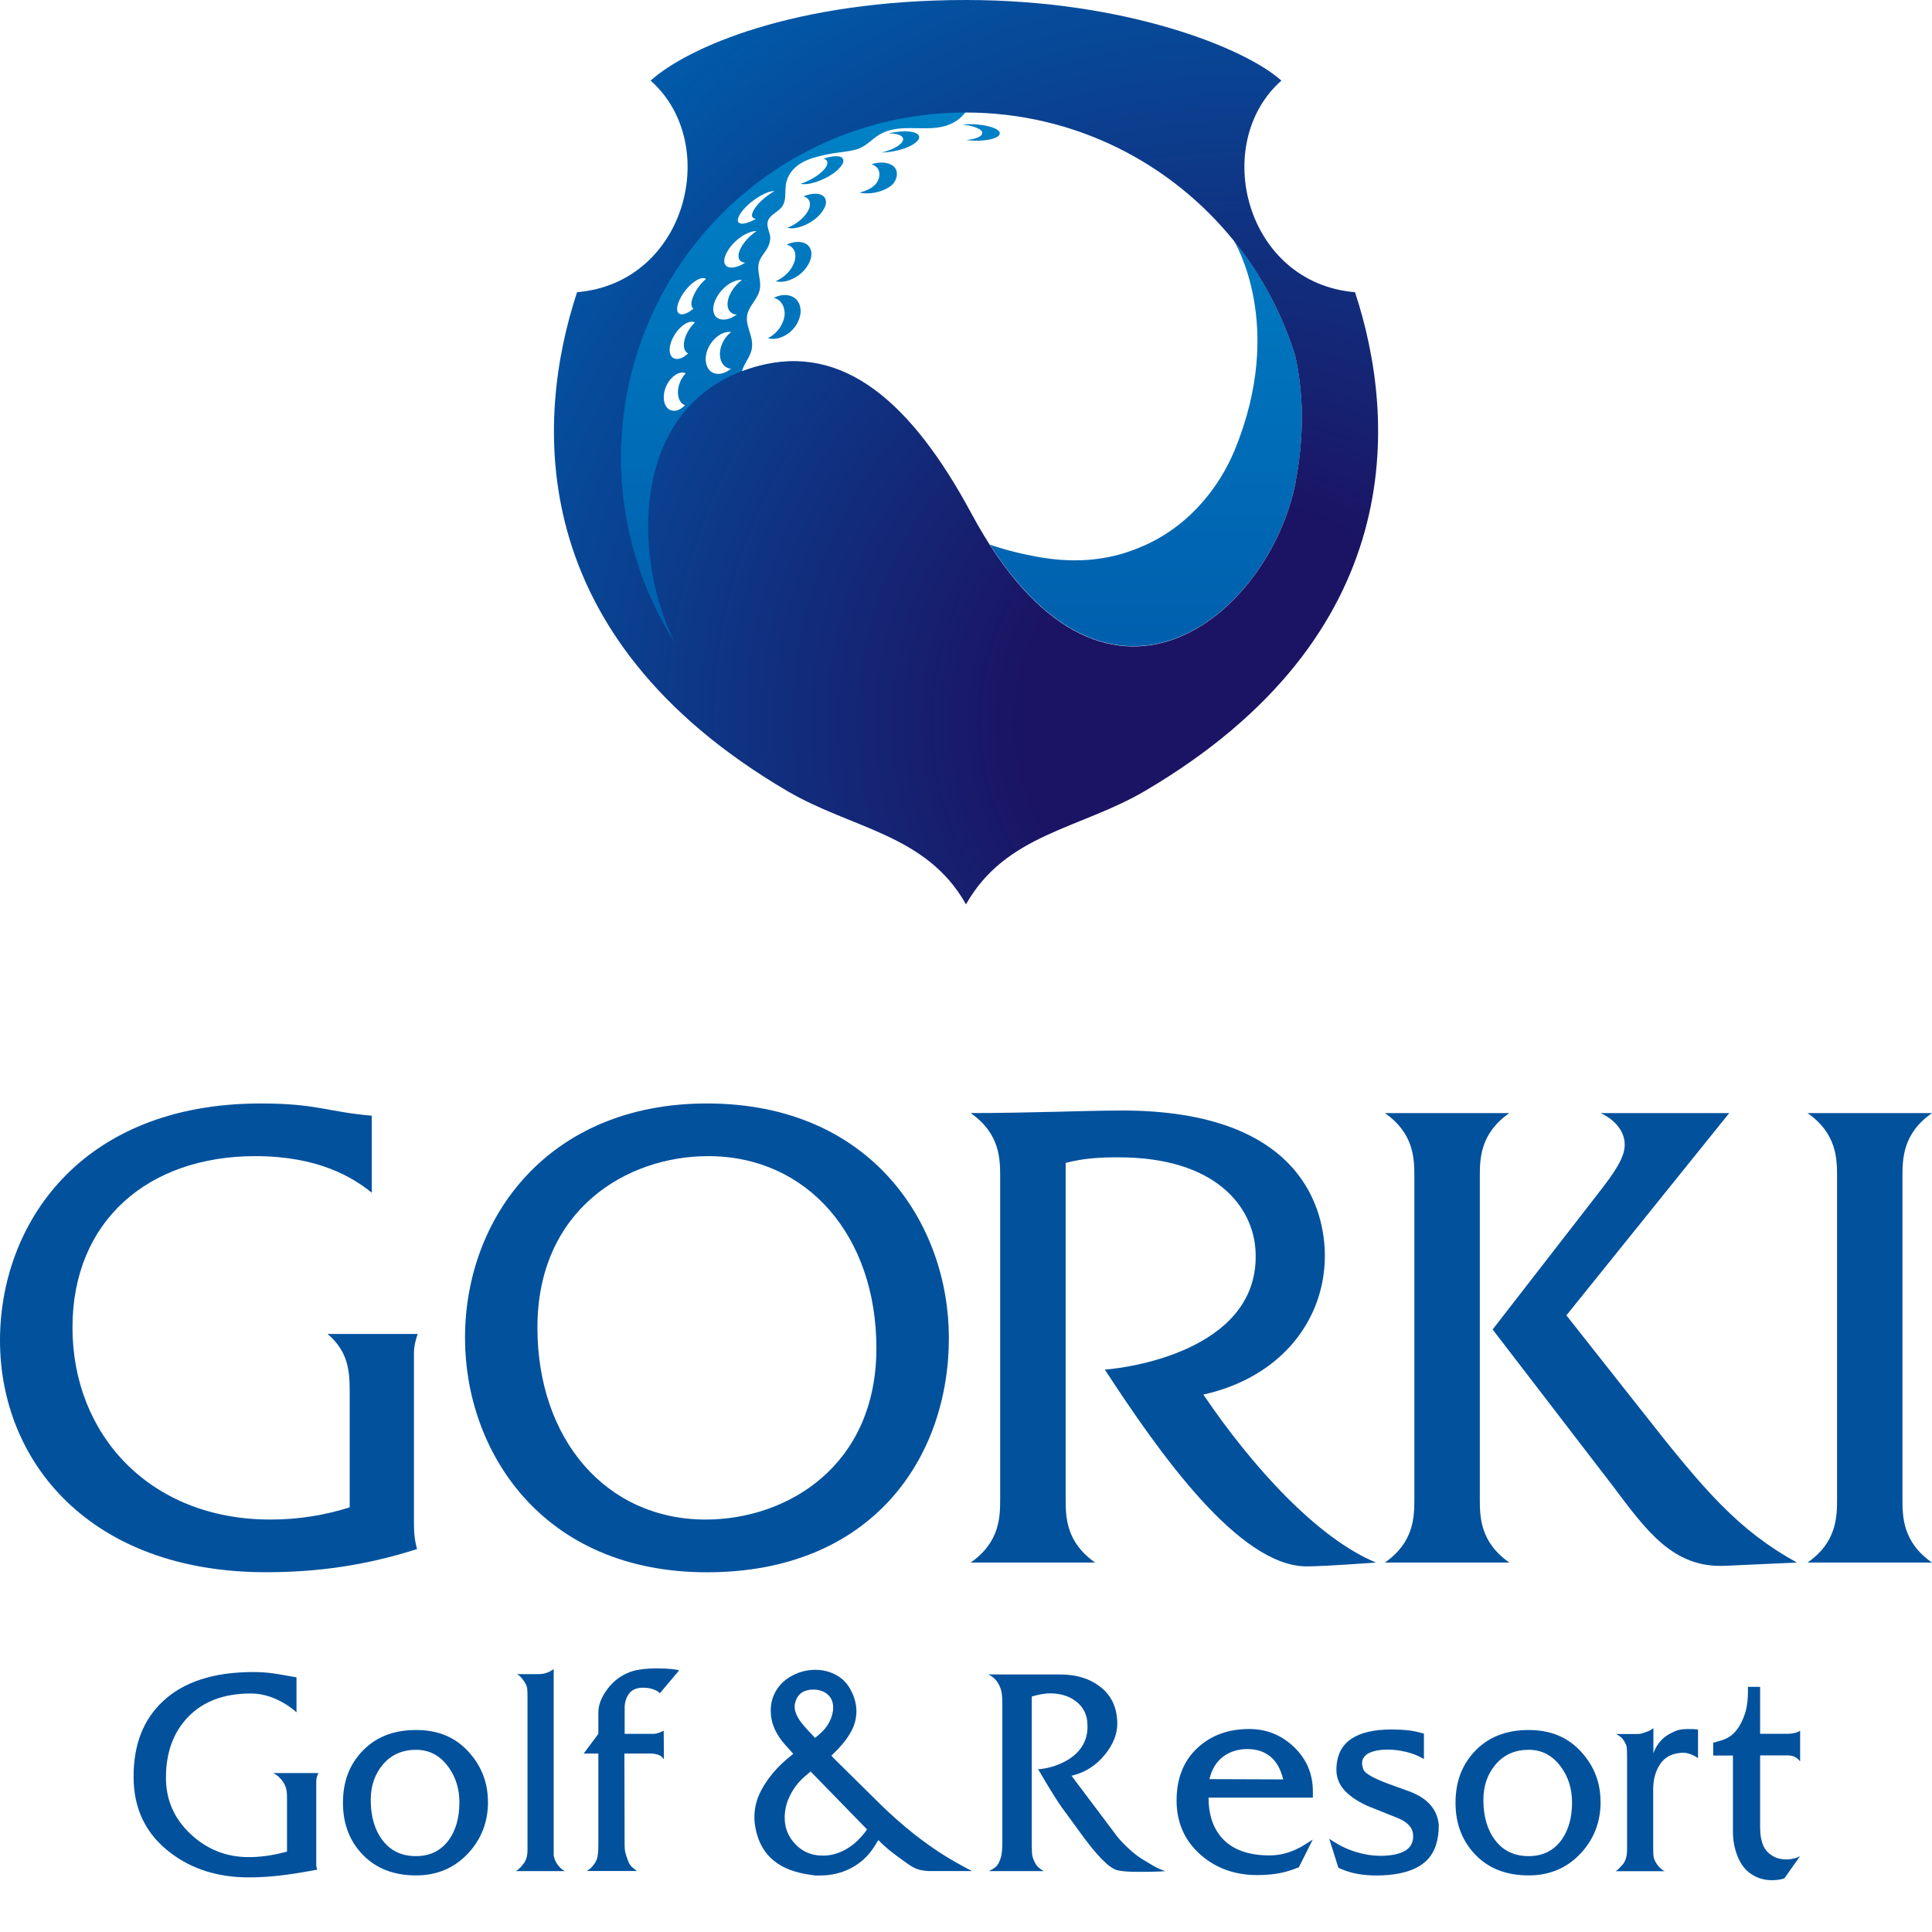 <?xml version="1.0" encoding="UTF-8"?> <svg xmlns="http://www.w3.org/2000/svg" width="58" height="58" viewBox="0 0 58 58" fill="none"><path d="M9.557 53.231C9.528 53.294 9.512 53.343 9.504 53.379C9.498 53.415 9.494 53.462 9.494 53.521V56.013L9.522 56.129L9.287 56.171C9.002 56.224 8.709 56.269 8.403 56.305C8.097 56.342 7.785 56.36 7.464 56.36C6.547 56.36 5.763 56.115 5.117 55.622C4.379 55.063 4.01 54.303 4.01 53.338C4.01 52.374 4.302 51.626 4.887 51.077C5.512 50.489 6.417 50.196 7.605 50.196C7.798 50.196 7.988 50.208 8.17 50.232C8.221 50.236 8.423 50.27 8.777 50.333L8.901 50.356V51.403C8.702 51.229 8.486 51.093 8.249 50.992C8.012 50.891 7.771 50.84 7.528 50.84C6.733 50.84 6.109 51.071 5.658 51.533C5.206 51.995 4.982 52.607 4.982 53.369C4.982 54.033 5.227 54.597 5.721 55.059C6.213 55.521 6.794 55.752 7.466 55.752C7.81 55.752 8.166 55.703 8.534 55.608L8.617 55.586V53.995C8.617 53.883 8.611 53.794 8.597 53.723C8.583 53.654 8.551 53.578 8.5 53.496C8.421 53.377 8.324 53.288 8.202 53.229H9.555L9.557 53.231Z" fill="#01519D"></path><path d="M14.65 54.094C14.65 54.692 14.453 55.205 14.063 55.628C13.65 56.076 13.126 56.301 12.49 56.301C11.824 56.301 11.291 56.094 10.893 55.683C10.494 55.27 10.296 54.751 10.296 54.123C10.296 53.495 10.482 53 10.854 52.595C11.259 52.155 11.804 51.936 12.49 51.936C13.176 51.936 13.7 52.167 14.103 52.631C14.466 53.047 14.648 53.533 14.648 54.092L14.65 54.094ZM13.793 54.117C13.793 53.705 13.682 53.349 13.461 53.045C13.213 52.702 12.889 52.53 12.488 52.53C12.087 52.53 11.749 52.674 11.502 52.964C11.253 53.254 11.13 53.61 11.13 54.036C11.13 54.538 11.251 54.946 11.492 55.256C11.733 55.568 12.065 55.722 12.488 55.722C12.911 55.722 13.239 55.559 13.474 55.237C13.684 54.944 13.791 54.569 13.791 54.115L13.793 54.117Z" fill="#01519D"></path><path d="M16.96 56.172H15.484C15.53 56.147 15.575 56.113 15.617 56.07C15.636 56.052 15.668 56.011 15.713 55.955C15.757 55.896 15.79 55.835 15.808 55.766C15.826 55.699 15.836 55.622 15.836 55.535V50.968C15.836 50.838 15.832 50.743 15.826 50.686C15.818 50.627 15.794 50.567 15.751 50.502C15.709 50.437 15.674 50.39 15.646 50.36C15.603 50.311 15.561 50.279 15.518 50.259H16.152C16.239 50.259 16.31 50.25 16.362 50.234C16.415 50.218 16.456 50.204 16.484 50.19C16.506 50.181 16.553 50.153 16.622 50.107V55.693C16.632 55.76 16.652 55.827 16.686 55.892C16.721 55.957 16.763 56.014 16.81 56.062C16.858 56.111 16.907 56.147 16.958 56.169L16.96 56.172Z" fill="#01519D"></path><path d="M20.389 50.145L19.81 50.832C19.773 50.789 19.709 50.751 19.617 50.716C19.526 50.682 19.419 50.666 19.299 50.666C19.134 50.666 19.006 50.714 18.913 50.809C18.858 50.872 18.818 50.943 18.791 51.022C18.767 51.101 18.753 51.178 18.753 51.249V52.052H19.609C19.66 52.052 19.709 52.044 19.753 52.029C19.799 52.015 19.856 51.991 19.925 51.956L19.931 52.816C19.881 52.743 19.818 52.694 19.745 52.674C19.672 52.654 19.615 52.643 19.579 52.643H18.745L18.751 55.369C18.751 55.46 18.757 55.539 18.771 55.604C18.785 55.669 18.816 55.762 18.862 55.882C18.891 55.949 18.925 56.005 18.968 56.048C18.996 56.072 19.047 56.113 19.121 56.169H17.617C17.716 56.111 17.797 56.029 17.864 55.924C17.907 55.857 17.933 55.782 17.945 55.699C17.957 55.616 17.963 55.519 17.963 55.403V52.643H17.522L17.963 52.052V51.409C17.963 51.193 18.047 50.97 18.21 50.741C18.374 50.512 18.575 50.343 18.812 50.238C18.931 50.179 19.069 50.141 19.223 50.119C19.377 50.096 19.547 50.086 19.729 50.086C19.881 50.086 20.018 50.092 20.142 50.104C20.265 50.117 20.346 50.129 20.383 50.145H20.389Z" fill="#01519D"></path><path d="M29.17 56.171H27.935C27.83 56.171 27.723 56.159 27.617 56.135C27.512 56.111 27.397 56.056 27.273 55.969C27.053 55.815 26.866 55.677 26.715 55.557C26.591 55.456 26.482 55.357 26.391 55.262L26.37 55.239L26.247 55.436C26.063 55.728 25.82 55.947 25.516 56.099C25.245 56.234 24.947 56.303 24.625 56.303H24.453C24.417 56.293 24.389 56.289 24.37 56.289C23.883 56.226 23.504 56.084 23.233 55.861C22.907 55.596 22.712 55.211 22.654 54.704C22.65 54.676 22.648 54.645 22.648 54.617V54.53C22.648 54.178 22.773 53.821 23.028 53.46C23.208 53.199 23.435 52.958 23.71 52.737L23.814 52.65L23.579 52.388C23.437 52.234 23.328 52.068 23.251 51.894C23.174 51.717 23.138 51.535 23.138 51.347C23.138 51.124 23.196 50.919 23.314 50.731C23.431 50.542 23.597 50.396 23.81 50.289C24.022 50.181 24.245 50.129 24.476 50.129C24.706 50.129 24.925 50.183 25.121 50.295C25.318 50.406 25.468 50.575 25.573 50.801C25.664 50.99 25.71 51.18 25.71 51.373C25.71 51.594 25.652 51.809 25.534 52.013C25.417 52.218 25.255 52.419 25.049 52.617L24.959 52.704L25 52.755L26.342 54.08C26.516 54.255 26.698 54.427 26.891 54.597C27.083 54.767 27.267 54.923 27.445 55.063C27.749 55.3 28.028 55.499 28.287 55.663C28.544 55.827 28.842 55.995 29.176 56.169L29.17 56.171ZM26.03 54.921L24.334 53.181L24.142 53.347C23.962 53.505 23.82 53.693 23.715 53.906C23.609 54.119 23.557 54.342 23.557 54.566C23.557 54.84 23.64 55.079 23.806 55.282C24.036 55.566 24.334 55.707 24.702 55.707C24.927 55.707 25.148 55.651 25.36 55.537C25.575 55.424 25.771 55.254 25.949 55.029L26.032 54.919L26.03 54.921ZM24.83 50.852C24.71 50.765 24.575 50.722 24.423 50.722C24.142 50.722 23.963 50.838 23.884 51.069C23.866 51.122 23.856 51.176 23.856 51.235C23.856 51.361 23.907 51.499 24.008 51.647C24.077 51.748 24.202 51.894 24.387 52.086L24.47 52.173L24.579 52.08C24.716 51.969 24.824 51.841 24.899 51.693C24.974 51.547 25.012 51.403 25.012 51.264C25.012 51.085 24.949 50.947 24.826 50.852H24.83Z" fill="#01519D"></path><path d="M34.978 56.172C34.964 56.175 34.889 56.182 34.753 56.186C34.617 56.19 34.456 56.194 34.267 56.194H34.164C33.879 56.194 33.674 56.178 33.547 56.147C33.421 56.117 33.263 56.003 33.075 55.811C32.923 55.657 32.741 55.438 32.53 55.154C32.433 55.025 32.247 54.769 31.972 54.39C31.842 54.222 31.676 53.967 31.468 53.624C31.312 53.365 31.211 53.195 31.164 53.112C31.247 53.112 31.352 53.095 31.482 53.065C31.611 53.035 31.739 52.99 31.869 52.931C32.099 52.826 32.277 52.694 32.407 52.534C32.567 52.338 32.648 52.107 32.648 51.841C32.648 51.813 32.646 51.778 32.642 51.736C32.638 51.695 32.636 51.663 32.636 51.639C32.599 51.397 32.48 51.205 32.277 51.057C32.075 50.911 31.824 50.836 31.526 50.836C31.403 50.836 31.261 50.856 31.105 50.895L30.974 50.931V55.355C30.974 55.485 30.978 55.584 30.984 55.655C30.99 55.724 31.012 55.799 31.049 55.876C31.085 55.953 31.122 56.009 31.16 56.046C31.196 56.082 31.253 56.125 31.332 56.172H29.69C29.769 56.133 29.832 56.094 29.881 56.056C29.929 56.017 29.97 55.959 30.004 55.88C30.038 55.801 30.061 55.72 30.073 55.635C30.085 55.549 30.091 55.456 30.091 55.349V51.162C30.091 50.984 30.081 50.852 30.061 50.769C30.041 50.684 30.006 50.605 29.962 50.528C29.897 50.417 29.8 50.331 29.672 50.269H31.824C32.302 50.269 32.698 50.386 33.01 50.623C33.364 50.889 33.541 51.264 33.541 51.75C33.541 52.062 33.417 52.372 33.168 52.678C32.919 52.984 32.613 53.187 32.251 53.288L32.168 53.31L33.541 55.136C33.634 55.252 33.757 55.381 33.915 55.525C34.045 55.641 34.164 55.734 34.275 55.803C34.387 55.872 34.504 55.943 34.63 56.016C34.731 56.074 34.848 56.127 34.984 56.173L34.978 56.172Z" fill="#01519D"></path><path d="M39.413 55.219L38.992 56.058L38.834 56.117C38.664 56.179 38.492 56.224 38.316 56.25C38.142 56.277 37.949 56.291 37.743 56.291C37.063 56.291 36.488 56.082 36.022 55.663C35.557 55.243 35.322 54.706 35.322 54.052C35.322 53.397 35.526 52.874 35.935 52.487C36.344 52.1 36.866 51.906 37.502 51.906C38.012 51.906 38.453 52.08 38.826 52.427C39.217 52.793 39.413 53.243 39.413 53.778V53.967H36.281C36.281 54.467 36.413 54.868 36.674 55.166C36.986 55.523 37.468 55.701 38.115 55.701C38.474 55.701 38.826 55.594 39.17 55.377L39.411 55.225L39.413 55.219ZM38.522 53.419C38.449 53.111 38.32 52.883 38.136 52.733C37.952 52.583 37.723 52.508 37.445 52.508C37.168 52.508 36.917 52.585 36.715 52.739C36.512 52.893 36.377 53.118 36.308 53.411L38.522 53.419Z" fill="#01519D"></path><path d="M43.194 54.781C43.194 55.225 43.089 55.565 42.877 55.803C42.577 56.135 42.053 56.303 41.304 56.303C41.123 56.303 40.949 56.289 40.779 56.26C40.609 56.232 40.443 56.183 40.283 56.117L40.18 56.074L39.905 55.201L40.014 55.274C40.235 55.417 40.47 55.527 40.721 55.602C40.972 55.677 41.209 55.713 41.435 55.713C41.706 55.713 41.929 55.677 42.101 55.602C42.273 55.527 42.377 55.413 42.409 55.257C42.417 55.229 42.423 55.203 42.423 55.178V55.105C42.423 54.893 42.285 54.724 42.01 54.599C41.684 54.469 41.36 54.337 41.036 54.208C40.696 54.048 40.453 53.871 40.306 53.679C40.182 53.515 40.12 53.334 40.12 53.136C40.12 52.71 40.271 52.398 40.575 52.196C40.85 52.013 41.251 51.92 41.775 51.92C41.949 51.92 42.107 51.928 42.247 51.942C42.387 51.956 42.535 51.985 42.692 52.029L42.747 52.044V52.807L42.692 52.777C42.555 52.698 42.391 52.635 42.203 52.591C42.014 52.546 41.834 52.524 41.664 52.524C41.433 52.524 41.247 52.558 41.105 52.625C40.964 52.692 40.891 52.797 40.891 52.937C40.891 52.99 40.905 53.053 40.931 53.126C40.982 53.241 41.225 53.381 41.662 53.545C41.966 53.657 42.186 53.736 42.324 53.784C42.599 53.89 42.81 54.027 42.952 54.198C43.093 54.366 43.174 54.562 43.192 54.783L43.194 54.781Z" fill="#01519D"></path><path d="M48.051 54.094C48.051 54.692 47.854 55.205 47.464 55.628C47.051 56.076 46.526 56.301 45.891 56.301C45.225 56.301 44.692 56.094 44.294 55.683C43.897 55.27 43.696 54.751 43.696 54.123C43.696 53.495 43.883 53 44.255 52.595C44.66 52.155 45.205 51.936 45.891 51.936C46.577 51.936 47.099 52.167 47.504 52.631C47.867 53.047 48.049 53.533 48.049 54.092L48.051 54.094ZM47.194 54.117C47.194 53.705 47.085 53.349 46.862 53.045C46.613 52.702 46.289 52.53 45.891 52.53C45.492 52.53 45.152 52.674 44.905 52.964C44.656 53.254 44.532 53.61 44.532 54.036C44.532 54.538 44.654 54.946 44.895 55.256C45.136 55.568 45.468 55.722 45.891 55.722C46.314 55.722 46.642 55.559 46.877 55.237C47.087 54.944 47.194 54.569 47.194 54.115V54.117Z" fill="#01519D"></path><path d="M50.968 52.775C50.812 52.67 50.66 52.617 50.512 52.617C50.476 52.617 50.407 52.627 50.306 52.645C50.085 52.694 49.917 52.818 49.802 53.018C49.686 53.219 49.63 53.45 49.63 53.715V55.501C49.63 55.598 49.634 55.671 49.64 55.725C49.646 55.778 49.668 55.837 49.702 55.9C49.737 55.962 49.779 56.019 49.83 56.07C49.881 56.12 49.929 56.155 49.976 56.175H48.5C48.532 56.157 48.561 56.135 48.587 56.11C48.611 56.086 48.66 56.035 48.729 55.958C48.808 55.853 48.846 55.707 48.846 55.525V52.728C48.846 52.603 48.842 52.514 48.836 52.461C48.83 52.408 48.806 52.349 48.767 52.285C48.729 52.22 48.69 52.173 48.658 52.147C48.623 52.12 48.577 52.09 48.516 52.056H49.172C49.219 52.056 49.263 52.047 49.308 52.033C49.352 52.019 49.387 52.007 49.415 51.997C49.494 51.972 49.567 51.934 49.636 51.881V52.633C49.686 52.493 49.759 52.37 49.856 52.26C49.953 52.153 50.075 52.066 50.223 52.003C50.288 51.968 50.352 51.944 50.419 51.93C50.486 51.916 50.555 51.908 50.623 51.908H50.83L50.976 51.922V52.775H50.968Z" fill="#01519D"></path><path d="M54.038 55.724L53.569 56.388C53.518 56.406 53.459 56.423 53.389 56.431C53.32 56.441 53.255 56.445 53.196 56.445C52.966 56.445 52.761 56.384 52.579 56.265C52.397 56.145 52.259 55.967 52.166 55.734C52.071 55.501 52.024 55.251 52.024 54.986V52.702H51.431V52.319L51.68 52.246C51.8 52.212 51.905 52.157 51.996 52.08C52.087 52.003 52.164 51.91 52.229 51.798C52.316 51.644 52.379 51.488 52.417 51.332C52.453 51.176 52.474 51.004 52.474 50.816V50.641H52.84V52.05H53.654C53.737 52.05 53.812 52.042 53.879 52.025C53.945 52.009 54 51.985 54.041 51.956V52.88C53.99 52.814 53.935 52.767 53.874 52.739C53.814 52.712 53.741 52.698 53.654 52.698H52.84V54.866C52.84 55.073 52.87 55.249 52.929 55.393C52.988 55.537 53.095 55.651 53.247 55.734C53.352 55.792 53.478 55.821 53.619 55.821C53.702 55.821 53.781 55.811 53.858 55.792C53.935 55.774 53.996 55.75 54.041 55.719L54.038 55.724Z" fill="#01519D"></path><path d="M12.54 40.047H9.836C10.441 40.568 10.498 41.126 10.498 41.764V45.251C9.761 45.484 8.986 45.618 8.115 45.618C4.502 45.618 2.176 43.073 2.176 39.855C2.176 36.637 4.466 34.708 7.662 34.708C9.553 34.708 10.593 35.344 11.16 35.806V33.494C9.818 33.379 9.514 33.127 7.83 33.127C2.383 33.127 0 36.789 0 40.24C0 43.883 2.704 47.199 7.982 47.199C9.496 47.199 10.951 47.006 12.52 46.504C12.427 46.157 12.427 45.944 12.427 45.616V40.623C12.427 40.374 12.502 40.161 12.54 40.045V40.047Z" fill="#01519D"></path><path d="M21.223 33.127C16.456 33.127 13.96 36.56 13.96 40.165C13.96 43.557 16.267 47.201 21.223 47.201C26.178 47.201 28.486 43.768 28.486 40.165C28.486 36.771 26.178 33.127 21.223 33.127ZM21.184 45.618C18.196 45.618 16.134 43.209 16.134 39.855C16.134 36.309 18.82 34.708 21.259 34.708C24.249 34.708 26.31 37.117 26.31 40.471C26.31 44.017 23.624 45.618 21.184 45.618Z" fill="#01519D"></path><path d="M44.425 44.982V35.344C44.425 34.803 44.425 34.033 45.312 33.415H41.575C42.46 34.033 42.46 34.803 42.46 35.344V44.982C42.46 45.521 42.46 46.293 41.575 46.909H45.312C44.425 46.291 44.425 45.521 44.425 44.982Z" fill="#01519D"></path><path d="M49.338 42.419L47.024 39.488L51.913 33.415H48.051C48.393 33.571 48.775 33.898 48.775 34.362C48.775 34.747 48.494 35.17 47.949 35.865L44.81 39.912L48.393 44.577C49.399 45.908 50.204 47.083 51.794 47.006L53.945 46.909C52.194 45.944 51.168 44.751 49.338 42.419Z" fill="#01519D"></path><path d="M57.113 44.982V35.344C57.113 34.803 57.113 34.033 58 33.415H54.263C55.15 34.033 55.15 34.803 55.15 35.344V44.982C55.15 45.521 55.15 46.293 54.263 46.909H58C57.113 46.291 57.113 45.521 57.113 44.982Z" fill="#01519D"></path><path d="M36.123 41.867C38.506 41.336 39.773 39.581 39.773 37.703C39.773 36.384 39.138 33.338 33.676 33.338C33.115 33.338 31.785 33.373 31.682 33.377C30.834 33.397 29.988 33.415 29.14 33.415C30.026 34.033 30.026 34.803 30.026 35.344V44.982C30.026 45.521 30.026 46.293 29.14 46.909H32.877C31.992 46.291 31.992 45.521 31.992 44.982V34.911C32.536 34.771 32.988 34.744 33.581 34.744C36.528 34.744 37.623 36.252 37.692 37.551C37.848 40.396 34.194 41.036 33.168 41.117C34.806 43.626 37.194 47.024 39.229 47.024C39.439 47.024 39.959 47.006 41.308 46.909C39.569 46.189 37.626 44.08 36.126 41.867H36.123Z" fill="#01519D"></path><path d="M29.678 23.291C30.2 23.405 30.741 23.04 31.257 23.157C31.476 23.208 31.63 23.395 31.852 23.439C32.097 23.488 32.36 23.338 32.603 23.439C32.441 23.628 32.032 23.755 31.775 23.822C30.775 24.079 29.71 24.223 28.666 24.191C22.968 24.015 18.476 19.192 18.634 13.419C18.749 9.161 21.544 5.092 25.601 3.858C26.168 3.686 26.753 3.57 27.338 3.487C27.822 3.416 28.532 3.222 29.002 3.345C28.797 3.635 28.498 3.781 28.156 3.828C27.587 3.909 26.949 3.73 26.423 4.028C26.162 4.176 26.022 4.391 25.719 4.482C25.445 4.563 25.158 4.569 24.878 4.626C24.374 4.727 23.785 4.873 23.615 5.437C23.522 5.747 23.676 6.071 23.372 6.312C23.184 6.46 22.998 6.555 23.047 6.806C23.087 7.023 23.176 7.092 23.083 7.35C23.002 7.579 22.802 7.698 22.769 7.957C22.741 8.186 22.842 8.403 22.818 8.632C22.785 8.94 22.524 9.133 22.447 9.396C22.35 9.733 22.567 9.988 22.579 10.318C22.591 10.626 22.425 10.778 22.32 11.019C22.055 11.633 22.518 12.195 22.296 12.813C22.032 13.538 22.17 13.824 22.31 14.535C22.381 14.896 22.247 14.92 22.172 15.22C22.097 15.518 22.212 15.702 22.261 15.988C22.318 16.31 22.235 16.432 22.16 16.722C21.988 17.378 22.636 17.834 22.48 18.468C22.285 19.259 22.868 19.927 23.563 20.207C23.816 20.308 24.012 20.369 24.184 20.602C24.302 20.76 24.338 21.014 24.498 21.135C24.937 21.476 25.53 21.09 26.004 21.313C26.405 21.502 26.692 21.994 27.154 22.051C27.569 22.102 27.935 21.923 28.332 22.087C28.658 22.223 28.907 22.483 29.085 22.787C29.136 22.872 29.176 22.945 29.223 23.009C29.326 23.153 29.441 23.244 29.678 23.297V23.291ZM37.569 18.42C37.53 18.426 37.427 18.566 37.31 18.748C37.257 18.896 37.164 19.101 37.053 19.295C36.972 19.435 36.891 19.558 36.818 19.654C36.808 19.686 36.8 19.712 36.804 19.725C36.812 19.767 36.872 19.729 36.955 19.634C37.091 19.328 37.459 18.707 37.563 18.537C37.581 18.474 37.585 18.43 37.571 18.42H37.569ZM37.824 18.361H37.818C37.812 18.379 37.806 18.395 37.797 18.414C37.704 18.63 37.603 18.843 37.49 19.05C37.379 19.25 37.257 19.451 37.225 19.488C37.229 19.459 37.411 19.09 37.577 18.76C37.366 19.125 37.095 19.615 37.127 19.672C37.192 19.646 37.403 19.336 37.569 19.02C37.709 18.75 37.844 18.422 37.822 18.361H37.824ZM38.067 18.112C38.067 18.112 37.464 19.309 37.453 19.358C37.486 19.321 37.607 19.121 37.719 18.92C37.83 18.713 37.933 18.501 38.026 18.282C38.063 18.189 38.083 18.126 38.083 18.099H38.075L38.067 18.11V18.112ZM25.399 12.517C25.368 12.776 25.251 12.957 25.105 13.076C25.348 12.987 25.581 12.774 25.625 12.389C25.636 11.688 24.915 11.427 24.457 11.796C24.453 11.796 24.451 11.802 24.449 11.804C24.889 11.646 25.409 11.919 25.401 12.517H25.399ZM35.812 19.891L35.826 19.903C35.887 20.029 35.64 20.401 35.38 20.657C35.304 20.732 35.229 20.795 35.156 20.847C35.277 20.803 35.441 20.691 35.605 20.529C35.866 20.274 36.111 19.901 36.051 19.773L36.036 19.761C35.98 19.727 35.856 19.785 35.712 19.891C35.753 19.879 35.787 19.877 35.81 19.891H35.812ZM34.405 20.839C34.295 20.689 33.939 20.813 33.63 21.014C33.868 20.898 34.095 20.853 34.178 20.967C34.253 21.163 33.941 21.476 33.684 21.65C33.743 21.623 33.804 21.591 33.864 21.552C34.127 21.388 34.484 21.046 34.405 20.837V20.839ZM32.289 21.619C32.344 21.798 32.196 21.98 32 22.114C32.283 21.984 32.591 21.735 32.514 21.49C32.356 21.2 31.739 21.323 31.37 21.581C31.727 21.419 32.158 21.382 32.287 21.617L32.289 21.619ZM29.939 20.406C29.97 20.624 29.87 20.793 29.721 20.91C29.98 20.807 30.212 20.594 30.166 20.278C30.02 19.763 29.261 19.704 28.862 20.02C29.271 19.866 29.818 19.98 29.939 20.406ZM27.52 17.96C27.53 18.217 27.437 18.407 27.294 18.533C27.557 18.44 27.763 18.209 27.747 17.83C27.65 17.141 26.862 16.9 26.423 17.265C26.421 17.265 26.419 17.269 26.417 17.271C26.86 17.115 27.437 17.374 27.52 17.96ZM25.322 14.653C25.306 14.918 25.2 15.098 25.061 15.216C25.302 15.135 25.524 14.922 25.549 14.523C25.518 13.844 24.852 13.544 24.405 13.846C24.383 13.86 24.364 13.879 24.346 13.895C24.775 13.751 25.297 14.055 25.324 14.653H25.322ZM25.37 16.813C25.37 17.068 25.283 17.246 25.158 17.36C25.393 17.283 25.599 17.074 25.597 16.683C25.524 15.968 24.806 15.727 24.415 15.984C24.389 16.002 24.366 16.023 24.344 16.041C24.745 15.919 25.308 16.183 25.37 16.811V16.813ZM36.182 21.005C36.204 20.985 36.223 20.963 36.243 20.941C36.423 20.742 36.652 20.464 36.824 20.26C36.957 20.087 37.093 19.903 37.089 19.877L37.073 19.891C37.073 19.891 36.204 20.963 36.184 21.005H36.182ZM34.516 22.426C34.534 22.418 34.557 22.404 34.65 22.339L34.832 22.207L35.425 21.731C35.534 21.638 35.666 21.52 35.666 21.494L35.646 21.504C35.536 21.575 34.522 22.389 34.516 22.426ZM32.593 23.447C32.646 23.447 32.911 23.33 33.022 23.279L33.407 23.093L33.47 23.06C33.709 22.933 33.931 22.809 33.939 22.768H33.915C33.717 22.829 32.613 23.38 32.595 23.447H32.593ZM29.488 4.012L29.459 4.061C29.368 4.144 29.194 4.188 29.002 4.205C29.326 4.245 29.808 4.231 29.986 4.071L30.012 4.022C30.059 3.82 29.378 3.69 28.889 3.737C29.229 3.777 29.516 3.878 29.486 4.012H29.488ZM27.113 4.174C27.115 4.207 27.099 4.239 27.085 4.265C26.968 4.413 26.719 4.517 26.472 4.577C26.488 4.577 26.502 4.577 26.518 4.577C26.838 4.567 27.372 4.444 27.565 4.203C27.579 4.176 27.597 4.146 27.595 4.113C27.577 3.919 27.097 3.903 26.672 4.006C26.915 4.004 27.103 4.055 27.115 4.176L27.113 4.174ZM26.263 5.554C26.15 5.662 25.98 5.739 25.806 5.781C25.842 5.791 25.883 5.797 25.921 5.801C26.194 5.83 26.583 5.737 26.789 5.54C26.937 5.398 26.99 5.123 26.818 4.987C26.652 4.855 26.401 4.859 26.164 4.928C26.21 4.944 26.255 4.969 26.294 4.999C26.465 5.137 26.413 5.412 26.263 5.552V5.554ZM24.834 4.855C24.85 4.902 24.83 4.944 24.812 4.989C24.668 5.232 24.318 5.422 24.036 5.518C24.111 5.536 24.215 5.534 24.344 5.506C24.631 5.445 25.115 5.224 25.291 4.926C25.31 4.881 25.33 4.839 25.314 4.79C25.271 4.652 25.008 4.667 24.721 4.764C24.779 4.778 24.82 4.806 24.836 4.853L24.834 4.855ZM24.314 6.105C24.32 6.156 24.306 6.209 24.296 6.249C24.18 6.535 23.893 6.738 23.636 6.839C23.7 6.855 23.777 6.861 23.87 6.847C24.154 6.804 24.621 6.573 24.775 6.186C24.787 6.146 24.802 6.095 24.796 6.043C24.771 5.791 24.449 5.761 24.115 5.895C24.227 5.923 24.304 5.99 24.314 6.105ZM23.874 7.637C23.883 7.702 23.874 7.761 23.864 7.81C23.775 8.13 23.526 8.338 23.289 8.442C23.344 8.456 23.409 8.464 23.482 8.458C23.763 8.438 24.216 8.205 24.346 7.745C24.354 7.696 24.364 7.635 24.356 7.572C24.316 7.256 23.959 7.187 23.615 7.343C23.755 7.38 23.856 7.475 23.877 7.635L23.874 7.637ZM35.757 20.801C35.634 20.936 35.49 21.078 35.366 21.188C35.419 21.257 35.709 21.06 35.976 20.762C36.223 20.491 36.445 20.138 36.379 20.073C36.342 20.063 36.271 20.104 36.186 20.169C36.227 20.207 36.032 20.497 35.759 20.801H35.757ZM36.182 20.661C36.314 20.521 36.425 20.414 36.476 20.393C36.54 20.391 36.385 20.655 36.152 20.939C36.223 20.866 36.295 20.785 36.36 20.706C36.611 20.406 36.789 20.112 36.719 20.114C36.64 20.146 36.401 20.399 36.18 20.659L36.182 20.661ZM34.435 21.682C34.486 21.751 34.401 21.889 34.271 22.027C34.279 22.021 34.285 22.017 34.294 22.012C34.559 21.824 34.883 21.496 34.794 21.374C34.619 21.259 33.99 21.676 33.702 21.98C33.992 21.771 34.318 21.603 34.435 21.682ZM34.953 21.792C35.036 21.824 34.818 22.061 34.553 22.278C34.617 22.233 34.684 22.187 34.749 22.134C35.038 21.909 35.3 21.636 35.211 21.601C35.093 21.601 34.783 21.804 34.51 22.021C34.7 21.889 34.872 21.792 34.955 21.792H34.953ZM32.441 22.412C32.528 22.572 32.223 22.827 31.883 22.977C32.022 22.965 32.192 22.922 32.368 22.847C32.715 22.699 33.034 22.436 32.945 22.272C32.82 22.142 32.47 22.207 32.152 22.343C32.279 22.333 32.383 22.351 32.441 22.41V22.412ZM33.032 22.805C33.134 22.882 32.83 23.103 32.49 23.265C32.393 23.311 32.297 23.352 32.206 23.384C32.36 23.37 32.611 23.293 32.874 23.168C33.212 23.005 33.518 22.782 33.415 22.707C33.33 22.677 33.142 22.72 32.933 22.799C32.974 22.797 33.006 22.799 33.032 22.807V22.805ZM27.516 19.846C27.551 20.158 27.381 20.341 27.172 20.432C27.198 20.436 27.225 20.44 27.253 20.44C27.569 20.456 28.053 20.294 27.998 19.784C27.872 19.238 27.225 19.03 26.791 19.224C27.119 19.271 27.433 19.484 27.516 19.846ZM25.302 18.841C25.322 19.129 25.202 19.305 25.036 19.394C25.04 19.394 25.044 19.398 25.051 19.398C25.377 19.461 25.82 19.311 25.783 18.778C25.672 18.15 24.988 17.836 24.575 18.079C24.905 18.15 25.231 18.426 25.304 18.841H25.302ZM25.603 20.671C25.636 20.888 25.549 21.024 25.411 21.101C25.737 21.155 26.148 21.042 26.083 20.608C25.933 20.063 25.178 19.785 24.796 20.008C25.14 20.069 25.504 20.31 25.601 20.671H25.603ZM23.557 9.368C23.557 9.408 23.555 9.461 23.549 9.502C23.482 9.834 23.269 10.045 23.053 10.152C23.099 10.166 23.15 10.174 23.204 10.174C23.484 10.174 23.923 9.949 24.028 9.441C24.032 9.4 24.038 9.348 24.034 9.307C24.014 8.894 23.611 8.748 23.233 8.94C23.411 8.991 23.54 9.139 23.553 9.37L23.557 9.368ZM23.067 13.449C23.04 13.781 22.887 13.982 22.706 14.081C22.769 14.122 22.844 14.152 22.925 14.166C23.204 14.213 23.617 14.027 23.662 13.459C23.656 12.845 23.14 12.572 22.747 12.799C22.929 12.914 23.063 13.137 23.067 13.449ZM23.032 15.552C23.026 15.854 22.911 16.037 22.761 16.134C22.822 16.17 22.887 16.201 22.957 16.219C23.239 16.288 23.64 16.134 23.652 15.567C23.605 14.896 23.034 14.645 22.686 14.835C22.674 14.843 22.664 14.851 22.652 14.859C22.848 14.981 23.008 15.212 23.03 15.554L23.032 15.552ZM23.172 17.656C23.184 17.913 23.101 18.073 22.984 18.164C23.026 18.187 23.069 18.207 23.115 18.221C23.401 18.31 23.791 18.193 23.767 17.644C23.68 16.993 23.095 16.703 22.759 16.859C22.727 16.874 22.698 16.892 22.674 16.91C22.909 17.032 23.121 17.285 23.17 17.656H23.172ZM23.391 19.579C23.411 19.757 23.368 19.875 23.291 19.95C23.322 19.966 23.356 19.98 23.391 19.992C23.68 20.1 24.065 20.037 24.01 19.569C23.889 19.007 23.261 18.643 22.911 18.809C22.877 18.825 22.848 18.845 22.824 18.87C23.081 18.997 23.32 19.257 23.391 19.579ZM30.03 21.63C30.095 21.903 29.836 22.104 29.561 22.199C29.648 22.205 29.741 22.203 29.838 22.189C30.168 22.138 30.591 21.909 30.51 21.567C30.374 21.242 29.86 21.186 29.465 21.317C29.719 21.334 29.945 21.431 30.03 21.63ZM30.468 22.683C30.557 22.902 30.247 23.087 29.949 23.174C30.061 23.176 30.184 23.168 30.312 23.141C30.636 23.074 31.049 22.868 30.947 22.622C30.804 22.41 30.356 22.402 29.986 22.503C30.198 22.509 30.385 22.562 30.468 22.685V22.683ZM27.838 21.36C27.885 21.607 27.731 21.767 27.526 21.848C27.553 21.85 27.581 21.854 27.609 21.854C27.949 21.863 28.395 21.694 28.32 21.295C28.17 20.847 27.506 20.689 27.083 20.86C27.415 20.892 27.741 21.06 27.84 21.358L27.838 21.36ZM30.202 24.102L30.223 24.098C30.223 24.098 30.202 24.102 30.192 24.102C30.196 24.102 30.2 24.102 30.202 24.102ZM30.838 23.703C30.974 23.67 31.121 23.619 31.241 23.561C30.751 23.676 30.318 23.63 30.395 23.467C30.419 23.415 30.496 23.362 30.599 23.311C30.296 23.386 30.018 23.506 29.968 23.613C29.891 23.779 30.338 23.824 30.838 23.703ZM28.496 22.88C27.897 22.88 27.441 22.556 27.668 22.29C27.682 22.274 27.7 22.26 27.719 22.245C27.512 22.268 27.332 22.333 27.243 22.438C27.016 22.703 27.472 23.028 28.071 23.028C28.275 23.028 28.516 22.977 28.654 22.872C28.601 22.878 28.549 22.882 28.498 22.882L28.496 22.88ZM26.413 22.223C26.342 22.223 26.269 22.215 26.202 22.203C25.638 22.091 25.241 21.662 25.429 21.421C25.289 21.417 25.162 21.443 25.073 21.5C24.733 21.721 25.154 22.227 25.775 22.349C26.014 22.395 26.304 22.373 26.413 22.223ZM24.322 21.242C24.265 21.232 24.206 21.216 24.154 21.194C23.686 21.011 23.364 20.578 23.447 20.337C23.334 20.314 23.231 20.316 23.15 20.351C22.794 20.505 23.15 21.115 23.727 21.34C23.965 21.433 24.259 21.445 24.322 21.242ZM22.696 6.567C22.587 6.563 22.547 6.494 22.597 6.371C22.69 6.146 22.978 5.893 23.249 5.737C22.978 5.716 22.322 6.154 22.172 6.517C22.091 6.711 22.237 6.77 22.52 6.657C22.573 6.634 22.636 6.604 22.698 6.567H22.696ZM22.377 7.885C22.168 7.878 22.103 7.698 22.249 7.429C22.36 7.226 22.536 7.054 22.715 6.938C22.459 6.924 22.028 7.196 21.822 7.574C21.642 7.905 21.779 8.107 22.117 8.008C22.192 7.986 22.283 7.943 22.377 7.883V7.885ZM21.802 9.587C21.895 9.573 22.006 9.524 22.117 9.445C21.812 9.425 21.741 9.07 22 8.689C22.081 8.569 22.176 8.474 22.275 8.403C22.065 8.387 21.775 8.541 21.573 8.835C21.283 9.258 21.403 9.652 21.799 9.587H21.802ZM20.818 9.267C20.747 9.22 20.733 9.104 20.796 8.936C20.877 8.717 21.032 8.513 21.194 8.373C21.018 8.241 20.534 8.634 20.368 9.082C20.261 9.372 20.372 9.51 20.621 9.396C20.678 9.37 20.747 9.325 20.818 9.267ZM21.862 10.047C21.891 10.016 21.921 9.99 21.951 9.966C21.794 9.945 21.601 10.016 21.435 10.193C21.04 10.61 21.131 11.238 21.583 11.224C21.69 11.22 21.822 11.169 21.943 11.072C21.551 11.023 21.488 10.44 21.86 10.045L21.862 10.047ZM21.451 13.062C21.573 13.076 21.729 13.03 21.856 12.91C21.391 12.831 21.308 12.11 21.706 11.751C21.587 11.731 21.455 11.763 21.332 11.852C20.864 12.197 20.943 12.999 21.451 13.062ZM21.423 14.944C21.563 14.981 21.737 14.944 21.864 14.801C21.86 14.801 21.854 14.801 21.85 14.799C21.383 14.673 21.239 13.97 21.555 13.627C21.443 13.605 21.33 13.619 21.235 13.682C20.785 13.97 20.911 14.807 21.423 14.944ZM21.506 16.815C21.664 16.88 21.864 16.855 21.978 16.681C21.962 16.675 21.947 16.673 21.931 16.667C21.496 16.491 21.306 15.836 21.522 15.518C21.421 15.492 21.322 15.494 21.239 15.534C20.978 15.664 20.945 16.045 21.081 16.365C21.083 16.369 21.085 16.375 21.087 16.381C21.172 16.572 21.314 16.738 21.502 16.813L21.506 16.815ZM22.209 18.468C22.182 18.458 22.156 18.448 22.131 18.436C21.71 18.217 21.482 17.662 21.613 17.374C21.522 17.344 21.435 17.336 21.362 17.36C20.947 17.496 21.174 18.308 21.704 18.584C21.891 18.681 22.123 18.681 22.209 18.468ZM22.518 19.974C22.486 19.96 22.455 19.944 22.423 19.925C22.061 19.709 21.814 19.313 21.824 19.072C21.721 19.028 21.625 19.007 21.553 19.024C21.2 19.099 21.484 19.765 21.998 20.071C22.223 20.205 22.504 20.245 22.518 19.974ZM20.66 10.612C20.49 10.537 20.478 10.231 20.676 9.911C20.733 9.818 20.797 9.743 20.864 9.68C20.71 9.601 20.441 9.747 20.249 10.057C20 10.46 20.083 10.845 20.401 10.766C20.476 10.748 20.569 10.693 20.66 10.61V10.612ZM20.563 12.164C20.281 12.061 20.277 11.532 20.587 11.206C20.474 11.157 20.326 11.19 20.184 11.329C19.812 11.688 19.852 12.335 20.243 12.332C20.338 12.332 20.457 12.278 20.563 12.166V12.164ZM20.601 15.441C20.297 15.269 20.178 14.766 20.316 14.486C20.225 14.44 20.134 14.434 20.057 14.464C19.694 14.616 19.794 15.402 20.2 15.601C20.354 15.678 20.518 15.623 20.603 15.439L20.601 15.441ZM20.747 17.052C20.457 16.841 20.299 16.407 20.346 16.14C20.263 16.087 20.178 16.059 20.109 16.069C19.753 16.122 19.903 16.906 20.326 17.202C20.516 17.336 20.7 17.299 20.747 17.05V17.052ZM28.589 23.802C28.842 23.794 29.142 23.737 29.233 23.63C29.099 23.676 28.913 23.703 28.749 23.706C28.192 23.721 27.723 23.54 27.866 23.366C27.794 23.39 27.737 23.423 27.704 23.459C27.559 23.634 28.028 23.818 28.587 23.802H28.589ZM26.917 23.247C26.781 23.277 26.589 23.269 26.423 23.238C25.907 23.141 25.488 22.855 25.581 22.687C25.528 22.699 25.484 22.716 25.451 22.744C25.255 22.904 25.702 23.228 26.261 23.334C26.52 23.382 26.844 23.374 26.917 23.247ZM24.757 22.452C24.638 22.458 24.47 22.418 24.324 22.359C23.877 22.179 23.522 21.836 23.569 21.666C23.53 21.668 23.494 21.676 23.468 21.69C23.241 21.806 23.636 22.241 24.162 22.454C24.413 22.556 24.715 22.602 24.757 22.454V22.452ZM20.949 18.659C20.885 18.649 20.812 18.61 20.751 18.566L20.704 18.529C20.399 18.268 20.2 17.812 20.257 17.611C20.239 17.607 20.219 17.603 20.2 17.605C19.937 17.644 20.152 18.292 20.543 18.624L20.587 18.661C20.719 18.76 20.897 18.817 20.947 18.661L20.949 18.659ZM22.852 21.222C22.761 21.212 22.65 21.168 22.557 21.113C22.538 21.103 22.516 21.088 22.498 21.076C22.125 20.839 21.844 20.468 21.858 20.292C21.828 20.288 21.799 20.288 21.777 20.292C21.536 20.353 21.866 20.87 22.338 21.172C22.356 21.184 22.378 21.196 22.397 21.208C22.581 21.313 22.832 21.39 22.852 21.222ZM21.231 19.79C21.198 19.775 21.17 19.759 21.156 19.751C21.117 19.727 21.057 19.682 20.976 19.607C20.727 19.37 20.5 19.009 20.474 18.825C20.433 18.809 20.399 18.799 20.372 18.801C20.172 18.823 20.474 19.378 20.814 19.7C20.893 19.775 20.955 19.82 20.992 19.844C21.036 19.873 21.237 19.986 21.229 19.788L21.231 19.79Z" fill="url(#paint0_linear_4229_1270)"></path><path d="M37.069 13.506C36.611 14.62 35.654 15.897 34.089 16.485C33.239 16.823 32.184 16.949 30.887 16.665C30.769 16.643 30.648 16.616 30.526 16.586C30.245 16.519 29.978 16.438 29.717 16.351C33.571 22.355 38.168 18.278 38.897 14.462C39.18 12.973 39.115 11.714 38.887 10.687C38.498 9.425 37.874 8.266 37.069 7.261C37.061 7.252 37.053 7.242 37.044 7.234C37.044 7.234 38.615 9.743 37.069 13.504V13.506Z" fill="url(#paint1_linear_4229_1270)"></path><path d="M40.676 8.772C37.391 8.495 36.332 4.314 38.468 2.42C37.374 1.435 33.779 0 29 0C23.828 0 20.625 1.435 19.532 2.42C21.668 4.314 20.609 8.495 17.324 8.772C16.061 12.598 15.7 19.091 23.634 23.747C25.577 24.888 27.81 25.036 29 27.149C30.192 25.036 32.425 24.888 34.368 23.747C42.3 19.091 41.941 12.598 40.678 8.772H40.676ZM38.897 14.464C38.133 18.468 33.113 22.762 29.16 15.411C27.366 12.077 25.314 10.29 22.737 10.993C18.787 12.073 19.016 16.894 20.273 19.316C19.243 17.704 18.644 15.792 18.644 13.737C18.644 8.016 23.277 3.378 28.992 3.378C32.253 3.378 35.16 4.888 37.057 7.248C37.048 7.242 37.042 7.236 37.042 7.236C37.047 7.24 37.053 7.246 37.059 7.25C37.868 8.26 38.496 9.423 38.885 10.689C39.113 11.716 39.178 12.973 38.895 14.464H38.897Z" fill="url(#paint2_radial_4229_1270)"></path><defs><linearGradient id="paint0_linear_4229_1270" x1="28.354" y1="3.303" x2="28.354" y2="24.444" gradientUnits="userSpaceOnUse"><stop stop-color="#0082C6"></stop><stop offset="1" stop-color="#0054A6"></stop></linearGradient><linearGradient id="paint1_linear_4229_1270" x1="34.401" y1="3.307" x2="34.401" y2="24.45" gradientUnits="userSpaceOnUse"><stop stop-color="#0082C6"></stop><stop offset="1" stop-color="#0054A6"></stop></linearGradient><radialGradient id="paint2_radial_4229_1270" cx="0" cy="0" r="1" gradientUnits="userSpaceOnUse" gradientTransform="translate(37.089 21.664) scale(26.122 26.148)"><stop offset="0.25" stop-color="#1B1464"></stop><stop offset="1" stop-color="#005BAA"></stop></radialGradient></defs></svg> 
